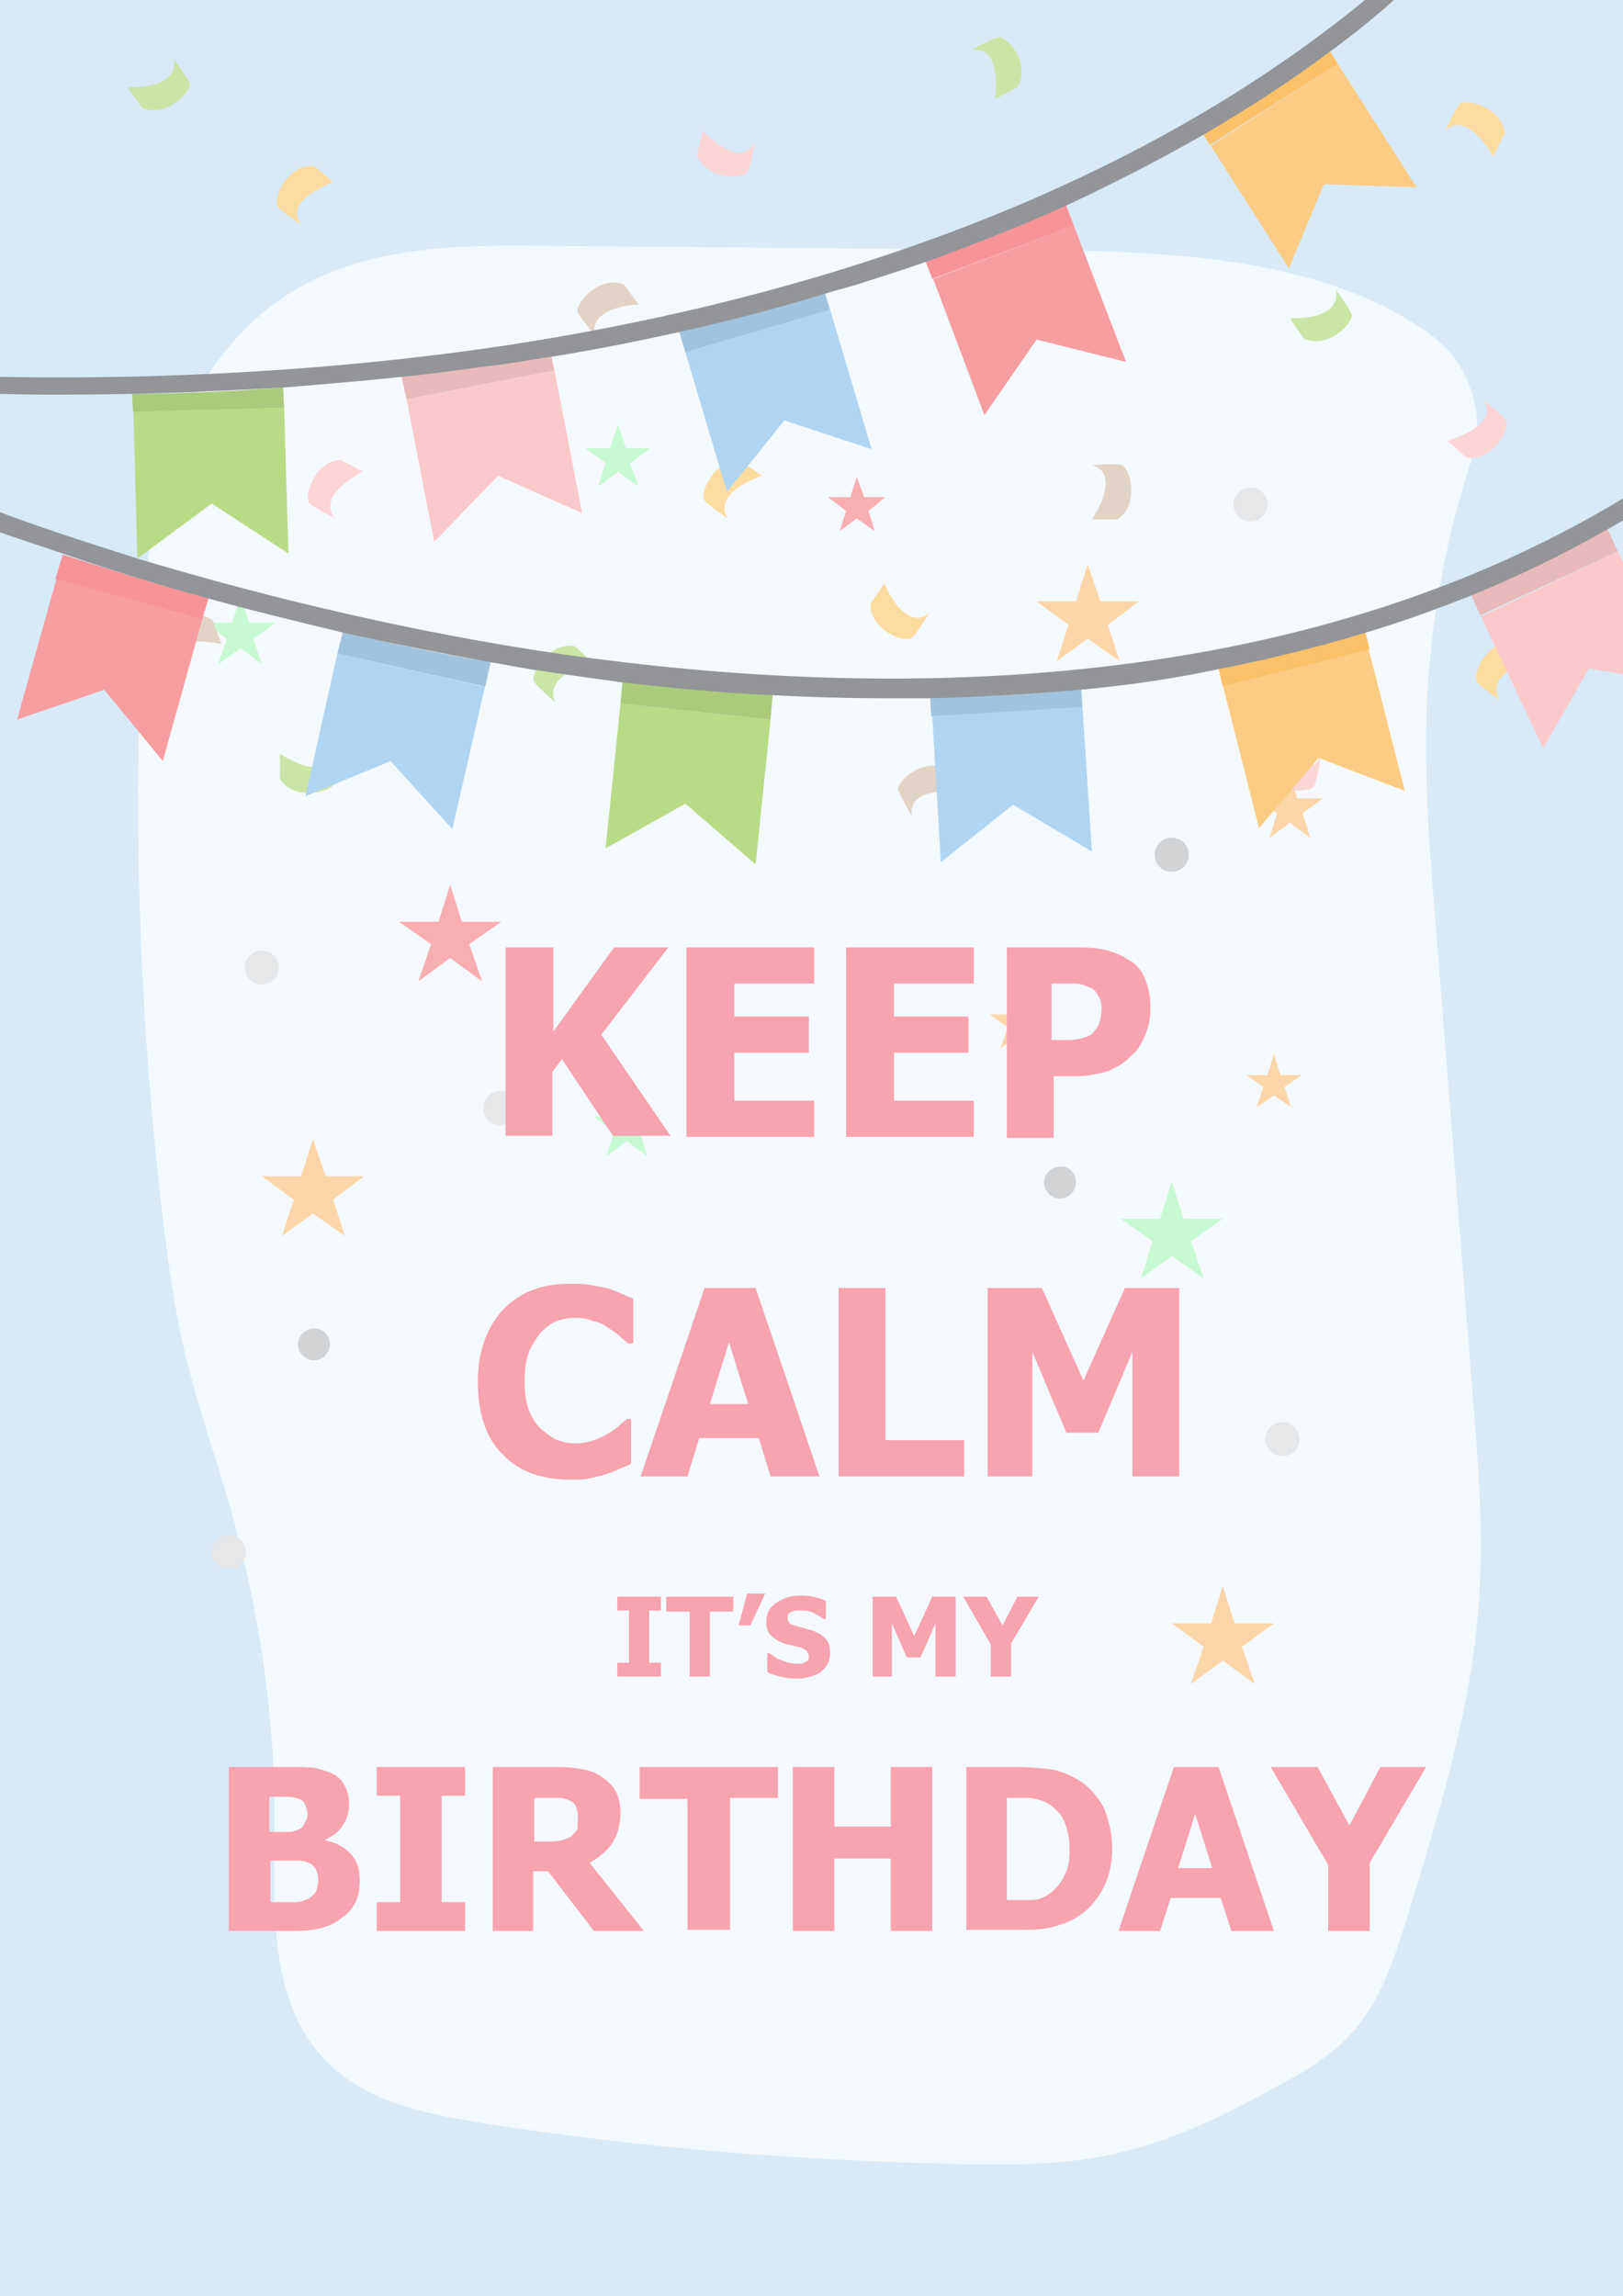 <?xml version="1.0" encoding="utf-8"?>
<!-- Generator: Adobe Illustrator 23.0.0, SVG Export Plug-In . SVG Version: 6.00 Build 0)  -->
<svg version="1.1" id="图层_1" xmlns="http://www.w3.org/2000/svg" xmlns:xlink="http://www.w3.org/1999/xlink" x="0px" y="0px"
	 viewBox="0 0 152.5 215.7" style="enable-background:new 0 0 152.5 215.7;" xml:space="preserve">
<style type="text/css">
	.st0{fill:#FFF8F8;}
	.st1{clip-path:url(#SVGID_2_);}
	.st2{clip-path:url(#SVGID_4_);fill:#FFFFFF;}
	.st3{fill:#D8EAF8;}
	.st4{fill:#F4F9FD;}
	.st5{fill:#F9AFB2;}
	.st6{fill:#C7F9D2;}
	.st7{fill:#FCD6A8;}
	.st8{fill:#E6E7E8;}
	.st9{fill:#D1D3D4;}
	.st10{fill:#F8A3B0;}
	.st11{fill:#E1D4C7;}
	.st12{fill:#FDDCA2;}
	.st13{fill:#FCD5D7;}
	.st14{fill:#CBE5A7;}
	.st15{fill:none;}
	.st16{fill:#B1D5F1;}
	.st17{fill:#A2C3DD;}
	.st18{fill:#B8DB86;}
	.st19{fill:#AACA7C;}
	.st20{fill:#F79EA1;}
	.st21{fill:#F69498;}
	.st22{fill:#FCCC84;}
	.st23{fill:#FCC169;}
	.st24{fill:#FBC9CB;}
	.st25{fill:#E8BABB;}
	.st26{fill:#939598;}
</style>
<rect x="-2.4" y="-2.5" class="st0" width="157.4" height="220.7"/>
<g>
	<g id="A4_Front_7_">
		<defs>
			<rect id="SVGID_1_" x="-0.3" y="-0.3" width="153" height="216.4"/>
		</defs>
		<clipPath id="SVGID_2_">
			<use xlink:href="#SVGID_1_"  style="overflow:visible;"/>
		</clipPath>
		<g id="A4_x2B_Bleed_6_" class="st1">
			<defs>
				<rect id="SVGID_3_" x="-2.4" y="-2.5" width="157.4" height="220.8"/>
			</defs>
			<clipPath id="SVGID_4_">
				<use xlink:href="#SVGID_3_"  style="overflow:visible;"/>
			</clipPath>
			<rect x="-2.4" y="-2.5" class="st2" width="157.4" height="220.8"/>
		</g>
	</g>
	<g>
		<g>
			<rect x="-0.3" y="-0.3" class="st3" width="153" height="216.4"/>
			<path class="st4" d="M138.2,36.6c-0.7-2-1.9-3.8-3.7-5.1c-9.8-7.2-24.1-7.9-36.9-8c-15.3-0.1-30.5-0.3-45.8-0.4
				C43.9,23,35.6,23,28.7,26.7c-6.1,3.2-10.2,9-12.4,15.1c-2.2,6.1-2.7,12.6-3,19c-0.8,17.9-0.1,35.9,2,53.7
				c0.5,4.2,1.1,8.5,2.1,12.7c1.2,5.1,3,10,4.4,15c2.7,9.7,4.1,19.7,4,29.7c-0.1,8-0.6,17.3,5.9,22.7c3.7,3.1,8.9,4.1,13.9,4.9
				c14.8,2.3,29.7,3.5,44.7,3.8c5,0.1,10.1,0.1,15-1.1c5.1-1.2,9.8-3.5,14.3-6c2.7-1.4,5.3-2.9,7.3-5.1c2.8-3,4-6.8,5.2-10.6
				c3.1-10.1,6.3-20.3,6.9-30.7c0.4-6.1-0.1-12.3-0.6-18.4c-1.2-15.3-2.4-30.5-3.6-45.8c-0.5-5.9-0.9-11.7-0.8-17.6
				c0.2-8.3,1.6-16.6,4.2-24.6C139,41.2,139,38.9,138.2,36.6L138.2,36.6z"/>
		</g>
		<g>
			<polygon class="st5" points="80.5,44.8 81.2,46.7 83.2,46.7 81.6,48 82.2,49.9 80.5,48.7 78.9,49.9 79.5,48 77.8,46.7 79.9,46.7 
							"/>
			<polygon class="st5" points="42.3,83.1 43.4,86.6 47.1,86.6 44.1,88.7 45.3,92.2 42.3,90 39.3,92.2 40.5,88.7 37.5,86.6 
				41.2,86.6 			"/>
			<polygon class="st6" points="110.1,111 111.2,114.5 114.9,114.5 111.9,116.6 113.1,120.1 110.1,118 107.2,120.1 108.3,116.6 
				105.3,114.5 109,114.5 			"/>
			<polygon class="st6" points="58.1,39.9 58.8,42.1 61.1,42.1 59.2,43.5 60,45.7 58.1,44.3 56.2,45.7 56.9,43.5 55,42.1 57.3,42.1 
							"/>
			<polygon class="st6" points="58.9,102.7 59.6,104.9 62,104.9 60.1,106.3 60.8,108.6 58.9,107.2 57,108.6 57.7,106.3 55.8,104.9 
				58.2,104.9 			"/>
			<polygon class="st6" points="22.6,56.1 23.4,58.5 25.9,58.5 23.8,60 24.6,62.4 22.6,60.9 20.5,62.4 21.3,60 19.3,58.5 21.8,58.5 
							"/>
			<polygon class="st7" points="29.4,107 30.6,110.5 34.2,110.5 31.3,112.7 32.4,116.1 29.4,114 26.5,116.1 27.6,112.7 24.6,110.5 
				28.3,110.5 			"/>
			<polygon class="st7" points="39.7,62.8 40.3,64.7 42.3,64.7 40.7,65.9 41.3,67.8 39.7,66.6 38.1,67.8 38.7,65.9 37.1,64.7 
				39.1,64.7 			"/>
			<polygon class="st7" points="119.7,99 120.3,101 122.3,101 120.7,102.1 121.3,104 119.7,102.9 118.1,104 118.7,102.1 117.1,101 
				119.1,101 			"/>
			<polygon class="st7" points="121.2,72.7 121.9,75 124.3,75 122.4,76.4 123.1,78.7 121.2,77.3 119.3,78.7 120,76.4 118.1,75 
				120.4,75 			"/>
			<polygon class="st7" points="114.9,149 116,152.5 119.7,152.5 116.7,154.7 117.9,158.2 114.9,156 111.9,158.2 113.1,154.7 
				110.1,152.5 113.8,152.5 			"/>
			<polygon class="st7" points="102.2,53 103.4,56.5 107,56.5 104.1,58.7 105.2,62.1 102.2,60 99.3,62.1 100.4,58.7 97.4,56.5 
				101.1,56.5 			"/>
			<polygon class="st7" points="95.7,93.3 96.3,95.3 98.4,95.3 96.7,96.5 97.4,98.5 95.7,97.2 94,98.5 94.7,96.5 93,95.3 95,95.3 
							"/>
			<circle class="st8" cx="24.6" cy="90.9" r="1.6"/>
			<circle class="st8" cx="120.5" cy="135.2" r="1.6"/>
			<circle class="st8" cx="117.5" cy="47.4" r="1.6"/>
			<circle class="st8" cx="21.5" cy="145.8" r="1.6"/>
			<path class="st8" d="M48.6,104.1c0,0.9-0.7,1.6-1.6,1.6s-1.6-0.7-1.6-1.6s0.7-1.6,1.6-1.6S48.6,103.2,48.6,104.1z"/>
			<path class="st9" d="M101.1,111.1c0,0.8-0.7,1.5-1.5,1.5c-0.8,0-1.5-0.7-1.5-1.5c0-0.8,0.7-1.5,1.5-1.5
				C100.4,109.5,101.1,110.2,101.1,111.1z"/>
			<path class="st9" d="M31,126.3c0,0.8-0.7,1.5-1.5,1.5c-0.8,0-1.5-0.7-1.5-1.5c0-0.8,0.7-1.5,1.5-1.5
				C30.3,124.8,31,125.4,31,126.3z"/>
			<path class="st9" d="M111.7,80.3c0,0.9-0.7,1.6-1.6,1.6c-0.9,0-1.6-0.7-1.6-1.6c0-0.9,0.7-1.6,1.6-1.6
				C111,78.7,111.7,79.4,111.7,80.3z"/>
		</g>
		<g>
			<g>
				<path class="st10" d="M63,106.7h-5.4l-4.8-7.2l-0.9,1.2v6h-4.4V89H52v7.9l5.7-7.9h5.1l-6.3,8.2L63,106.7z"/>
				<path class="st10" d="M64.5,106.7V89h12v3.4h-7.5v3.1h7v3.4h-7v4.5h7.5v3.4H64.5z"/>
				<path class="st10" d="M79.5,106.7V89h12v3.4h-7.5v3.1h7v3.4h-7v4.5h7.5v3.4H79.5z"/>
				<path class="st10" d="M108.1,94.6c0,0.8-0.1,1.6-0.4,2.4c-0.3,0.7-0.6,1.4-1.1,1.9c-0.3,0.3-0.6,0.6-1,0.9
					c-0.4,0.3-0.8,0.5-1.2,0.7c-0.4,0.2-0.9,0.3-1.4,0.4c-0.5,0.1-1.1,0.2-1.7,0.2h-2.3v5.8h-4.4V89h6.9c1,0,1.9,0.1,2.6,0.3
					c0.7,0.2,1.4,0.5,2,0.9c0.7,0.4,1.2,1,1.5,1.8C107.9,92.7,108.1,93.6,108.1,94.6z M103.5,94.7c0-0.5-0.1-0.9-0.4-1.3
					c-0.2-0.4-0.5-0.6-0.9-0.7c-0.4-0.2-0.8-0.3-1.2-0.3c-0.4,0-0.9,0-1.6,0h-0.6v5.3h0.3c0.4,0,0.8,0,1.2,0c0.4,0,0.7,0,1-0.1
					c0.2,0,0.5-0.1,0.8-0.2c0.3-0.1,0.5-0.2,0.6-0.4c0.3-0.3,0.5-0.6,0.6-0.9C103.4,95.7,103.5,95.3,103.5,94.7z"/>
			</g>
			<g>
				<path class="st10" d="M53.5,139c-2.7,0-4.8-0.8-6.3-2.4c-1.6-1.6-2.3-3.9-2.3-6.8c0-2.8,0.8-5,2.3-6.7c1.6-1.7,3.7-2.5,6.3-2.5
					c0.7,0,1.3,0,1.9,0.1c0.6,0.1,1.1,0.2,1.6,0.3c0.4,0.1,0.8,0.3,1.3,0.5c0.5,0.2,0.9,0.4,1.2,0.5v4.2H59
					c-0.2-0.2-0.5-0.4-0.8-0.7s-0.7-0.5-1.1-0.8c-0.4-0.3-0.9-0.5-1.4-0.6c-0.5-0.2-1-0.3-1.6-0.3c-0.6,0-1.2,0.1-1.8,0.3
					c-0.5,0.2-1,0.6-1.5,1.1c-0.4,0.5-0.8,1.1-1.1,1.8c-0.3,0.8-0.4,1.7-0.4,2.7c0,1.1,0.1,2,0.4,2.8c0.3,0.7,0.7,1.4,1.2,1.8
					c0.5,0.4,1,0.8,1.5,1c0.6,0.2,1.1,0.3,1.7,0.3c0.6,0,1.1-0.1,1.7-0.3c0.5-0.2,1-0.4,1.3-0.6c0.4-0.2,0.7-0.5,1-0.7
					c0.3-0.3,0.6-0.5,0.8-0.7h0.4v4.2c-0.3,0.2-0.7,0.3-1.1,0.5c-0.4,0.2-0.9,0.4-1.3,0.5c-0.6,0.2-1.1,0.3-1.6,0.4
					C55,139,54.3,139,53.5,139z"/>
				<path class="st10" d="M60.2,138.7l6-17.7H71l6,17.7h-4.6l-1.1-3.6h-5.6l-1.1,3.6H60.2z M70.3,131.9l-1.8-5.8l-1.8,5.8H70.3z"/>
				<path class="st10" d="M90.6,138.7H78.8V121h4.4v14.3h7.4V138.7z"/>
				<path class="st10" d="M110.8,138.7h-4.4v-11.7l-3.2,7.6h-3l-3.2-7.6v11.7h-4.2V121h5.1l3.9,8.7l3.9-8.7h5.1V138.7z"/>
			</g>
			<g>
				<path class="st10" d="M62.1,157.5H58v-1.3h1.1v-4.9H58V150h4.1v1.3H61v4.9h1.1V157.5z"/>
				<path class="st10" d="M64.8,157.5v-6.1h-2.2V150h6.3v1.4h-2.2v6.1H64.8z"/>
				<path class="st10" d="M71.9,149.7l-1.4,3h-1.1l0.8-3H71.9z"/>
				<path class="st10" d="M74.8,157.7c-0.6,0-1.1-0.1-1.5-0.2c-0.4-0.1-0.8-0.2-1.2-0.4v-1.8h0.2c0.4,0.3,0.8,0.6,1.2,0.7
					c0.5,0.2,0.9,0.3,1.3,0.3c0.1,0,0.3,0,0.4,0c0.2,0,0.3-0.1,0.4-0.1c0.1-0.1,0.2-0.1,0.3-0.2c0.1-0.1,0.1-0.2,0.1-0.4
					c0-0.2-0.1-0.3-0.2-0.5c-0.1-0.1-0.3-0.2-0.5-0.3c-0.3-0.1-0.5-0.1-0.8-0.2c-0.3-0.1-0.6-0.1-0.8-0.2c-0.6-0.2-1-0.5-1.3-0.8
					c-0.3-0.3-0.4-0.8-0.4-1.3c0-0.7,0.3-1.3,0.9-1.7c0.6-0.4,1.3-0.7,2.2-0.7c0.4,0,0.9,0,1.3,0.1c0.4,0.1,0.8,0.2,1.2,0.4v1.7
					h-0.2c-0.3-0.2-0.6-0.4-1-0.6c-0.4-0.2-0.8-0.2-1.2-0.2c-0.2,0-0.3,0-0.4,0c-0.1,0-0.3,0.1-0.4,0.1c-0.1,0.1-0.2,0.1-0.3,0.2
					c-0.1,0.1-0.1,0.2-0.1,0.4c0,0.2,0.1,0.3,0.2,0.5c0.1,0.1,0.4,0.2,0.8,0.3c0.3,0.1,0.5,0.1,0.7,0.2c0.2,0.1,0.5,0.1,0.7,0.2
					c0.5,0.2,0.9,0.4,1.2,0.8c0.3,0.3,0.4,0.7,0.4,1.3c0,0.7-0.3,1.3-0.9,1.8C76.6,157.4,75.8,157.7,74.8,157.7z"/>
				<path class="st10" d="M89.8,157.5h-1.9v-5l-1.4,3.2h-1.3l-1.4-3.2v5h-1.8V150h2.2l1.7,3.7l1.7-3.7h2.2V157.5z"/>
				<path class="st10" d="M97.6,150l-2.6,4.4v3.1h-1.9v-3l-2.6-4.5h2.2l1.5,2.7l1.4-2.7H97.6z"/>
			</g>
			<g>
				<path class="st10" d="M33.8,176.7c0,0.8-0.1,1.4-0.4,2c-0.3,0.6-0.7,1.1-1.2,1.4c-0.6,0.5-1.2,0.8-1.9,1
					c-0.7,0.2-1.6,0.3-2.6,0.3h-6.2V166H27c1.1,0,2,0,2.6,0.1c0.6,0.1,1.1,0.3,1.6,0.5c0.6,0.3,1,0.7,1.2,1.2
					c0.3,0.5,0.4,1.1,0.4,1.7c0,0.8-0.2,1.4-0.6,2c-0.4,0.6-0.9,1-1.6,1.3v0.1c1,0.2,1.7,0.6,2.3,1.2
					C33.6,174.8,33.8,175.7,33.8,176.7z M28.9,170.4c0-0.2-0.1-0.5-0.2-0.8c-0.1-0.3-0.3-0.5-0.6-0.6c-0.3-0.1-0.6-0.2-0.9-0.2
					s-0.9,0-1.6,0h-0.3v3.3h0.5c0.7,0,1.1,0,1.4,0c0.3,0,0.5-0.1,0.8-0.2c0.3-0.1,0.5-0.3,0.6-0.6C28.8,171,28.9,170.7,28.9,170.4z
					 M29.9,176.6c0-0.5-0.1-0.8-0.3-1.1c-0.2-0.3-0.5-0.5-0.9-0.6c-0.2-0.1-0.6-0.1-1-0.1c-0.4,0-1,0-1.6,0h-0.7v3.9h0.2
					c1,0,1.7,0,2.1,0c0.4,0,0.8-0.1,1.2-0.3c0.4-0.2,0.6-0.4,0.8-0.7C29.8,177.3,29.9,177,29.9,176.6z"/>
				<path class="st10" d="M43.7,181.4h-8.3v-2.7h2.2v-10h-2.2V166h8.3v2.7h-2.2v10h2.2V181.4z"/>
				<path class="st10" d="M60.5,181.4h-4.7l-4.3-5.6h-1.4v5.6h-3.8V166h6.2c0.9,0,1.6,0.1,2.2,0.2c0.6,0.1,1.2,0.3,1.8,0.7
					c0.6,0.4,1,0.8,1.3,1.3c0.3,0.5,0.5,1.2,0.5,2.1c0,1.2-0.3,2.1-0.8,2.9c-0.5,0.7-1.2,1.3-2.1,1.8L60.5,181.4z M54.3,170.7
					c0-0.4-0.1-0.7-0.2-1c-0.1-0.3-0.4-0.5-0.7-0.6c-0.2-0.1-0.5-0.2-0.8-0.2c-0.3,0-0.7,0-1.1,0h-1.3v4.1h1.1c0.5,0,1,0,1.4-0.1
					c0.4-0.1,0.7-0.2,1-0.4c0.2-0.2,0.4-0.4,0.6-0.7C54.2,171.5,54.3,171.2,54.3,170.7z"/>
				<path class="st10" d="M64.6,181.4V169h-4.5V166h13v2.9h-4.5v12.4H64.6z"/>
				<path class="st10" d="M87.6,181.4h-3.9v-6.8h-5.3v6.8h-3.9V166h3.9v5.6h5.3V166h3.9V181.4z"/>
				<path class="st10" d="M104.5,173.7c0,1.4-0.3,2.7-0.9,3.8c-0.6,1.1-1.4,2-2.4,2.6c-0.8,0.5-1.7,0.8-2.6,1s-1.9,0.2-3,0.2h-4.8
					V166h4.8c1.1,0,2.1,0.1,3,0.2c0.9,0.1,1.8,0.5,2.7,1c1,0.6,1.8,1.5,2.4,2.6C104.2,171,104.5,172.2,104.5,173.7z M100.5,173.7
					c0-1-0.2-1.9-0.5-2.6c-0.3-0.7-0.9-1.3-1.6-1.7c-0.5-0.3-1.1-0.4-1.6-0.5c-0.6,0-1.3,0-2.1,0h-0.1v9.6h0.1c0.9,0,1.6,0,2.2,0
					c0.6,0,1.2-0.2,1.7-0.6c0.6-0.4,1.1-1,1.4-1.7C100.4,175.6,100.5,174.7,100.5,173.7z"/>
				<path class="st10" d="M105.1,181.4l5.2-15.4h4.2l5.2,15.4h-4l-1-3.1H110l-1,3.1H105.1z M113.9,175.5l-1.6-5.1l-1.6,5.1H113.9z"
					/>
				<path class="st10" d="M134,166l-5.3,9v6.4h-3.9v-6.2l-5.4-9.2h4.4l3,5.5l2.9-5.5H134z"/>
			</g>
		</g>
		<g>
			<path class="st11" d="M102.6,48.8c0,0,1.3-1.9,1.3-3.4s-1.3-1.7-1.3-1.7s2-0.2,2.8,0c0.8,0.2,1.7,3.7-0.4,5.1H102.6z"/>
			<path class="st11" d="M60,28.6c0,0-2.3,0.1-3.4,1c-1.2,0.9-0.6,2-0.6,2s-1.3-1.5-1.7-2.2c-0.4-0.7,1.9-3.6,4.3-2.7L60,28.6z"/>
			<path class="st11" d="M90.2,74.4c0,0-2.2-0.3-3.6,0.4c-1.3,0.7-0.9,1.9-0.9,1.9s-1-1.7-1.3-2.5c-0.2-0.8,2.5-3.2,4.7-1.9
				L90.2,74.4z"/>
			<path class="st11" d="M20.8,60.5c0,0-2.2-0.5-3.6,0c-1.4,0.5-1.2,1.8-1.2,1.8s-0.8-1.8-1-2.6C15,58.9,18,56.8,20,58.3L20.8,60.5z
				"/>
			<path class="st12" d="M31.3,17.1c0,0-2.1,0.8-3,1.9c-0.9,1.2,0,2.1,0,2.1s-1.7-1.1-2.2-1.7c-0.5-0.6,0.8-4,3.4-3.8L31.3,17.1z"/>
			<path class="st12" d="M144,61.8c0,0-2.1,0.8-3,1.9c-0.9,1.2,0,2.1,0,2.1s-1.7-1.1-2.2-1.7c-0.5-0.6,0.8-4,3.4-3.8L144,61.8z"/>
			<path class="st12" d="M140.3,14.7c0,0-1.1-2-2.4-2.7c-1.3-0.7-2.1,0.3-2.1,0.3s0.8-1.8,1.3-2.5c0.5-0.6,4,0.2,4.3,2.7L140.3,14.7
				z"/>
			<path class="st12" d="M71.6,44.7c0,0-2.2,0.7-3.1,1.9c-0.9,1.2-0.1,2.1-0.1,2.1s-1.7-1.1-2.2-1.7c-0.5-0.6,0.9-3.9,3.4-3.7
				L71.6,44.7z"/>
			<path class="st12" d="M83.1,54.8c0,0,0.8,2.1,2.1,2.9c1.2,0.8,2.1-0.1,2.1-0.1s-1,1.7-1.6,2.3c-0.6,0.6-4-0.7-3.9-3.2L83.1,54.8z
				"/>
			<path class="st13" d="M66,12.3c0,0,1.6,1.6,3,2c1.4,0.3,1.9-0.9,1.9-0.9s-0.3,2-0.6,2.7c-0.3,0.7-3.9,0.9-4.8-1.5L66,12.3z"/>
			<path class="st13" d="M34.1,44.3c0,0-2,1-2.8,2.3c-0.7,1.3,0.2,2.1,0.2,2.1s-1.8-0.9-2.4-1.4c-0.6-0.5,0.4-4,2.9-4.1L34.1,44.3z"
				/>
			<path class="st13" d="M119.2,70c0,0,1.6,1.6,3,2c1.4,0.3,1.9-0.9,1.9-0.9s-0.3,2-0.6,2.7c-0.3,0.7-3.9,0.9-4.8-1.5L119.2,70z"/>
			<path class="st13" d="M136,41.4c0,0,2.2-0.6,3.2-1.7c1-1.1,0.2-2.1,0.2-2.1s1.6,1.2,2.1,1.9c0.5,0.6-1.2,3.9-3.7,3.5L136,41.4z"
				/>
			<path class="st14" d="M93.5,9.3c0,0,0.3-2.2-0.3-3.6c-0.6-1.3-1.9-1-1.9-1s1.7-1,2.5-1.2c0.8-0.2,3.1,2.5,1.8,4.7L93.5,9.3z"/>
			<path class="st14" d="M12,8.2c0,0,2.3,0.1,3.5-0.7c1.2-0.8,0.8-2,0.8-2s1.2,1.6,1.5,2.3c0.3,0.7-2.2,3.4-4.5,2.3L12,8.2z"/>
			<path class="st14" d="M26.3,70.8c0,0,1.9,1.3,3.4,1.3c1.5,0,1.7-1.3,1.7-1.3s0.2,2,0,2.8c-0.2,0.8-3.7,1.7-5.1-0.4L26.3,70.8z"/>
			<path class="st14" d="M121.2,29.9c0,0,2.3,0.1,3.5-0.7c1.2-0.8,0.8-2,0.8-2s1.2,1.6,1.5,2.3c0.3,0.7-2.2,3.4-4.5,2.3L121.2,29.9z
				"/>
			<path class="st14" d="M55.7,62.3c0,0-2.2,0.5-3.2,1.6c-1,1.1-0.3,2.1-0.3,2.1s-1.5-1.3-2-1.9c-0.5-0.7,1.3-3.8,3.8-3.4L55.7,62.3
				z"/>
		</g>
		<g>
			<path class="st15" d="M152.8,53.4v-4.8c-0.6,0.3-1.2,0.7-1.8,1L152.8,53.4z"/>
			<path class="st15" d="M149.3,62.8l-4.3,7.5l-6.8-14.4c-3.3,1.3-6.6,2.5-10,3.5l0.4,1.6h0l3.4,13.3l-8.1-3.1l-5.7,6.6l-3.8-15
				c-4.3,0.8-8.6,1.4-12.8,1.9l1,15.4l-7.4-4.5L88.4,81l-0.9-13.7l0,0l-0.1-1.8c-1.2,0-2.5,0-3.7,0c-3.8,0-7.5-0.1-11.1-0.3
				l-0.2,2.3l0,0L71,81.2l-6.5-5.7l-7.6,4.2l1.4-13.7h0l0.2-2.1c-2.9-0.3-5.7-0.7-8.4-1.2c-1.4-0.2-2.7-0.4-4-0.7l-3.5,15.8
				l-5.8-6.4l-8,3.3l3-13.4l0,0l0.5-2c-4.5-1-8.7-2.1-12.6-3.2l-0.6,2l0,0l-3.7,13.2l-5.5-6.7l-8.2,2.9l3.7-13.2l0,0l0.7-2.3
				c-2.4-0.8-4.5-1.5-6.2-2.1V216h153V63.4L149.3,62.8z"/>
			<path class="st15" d="M47.1,32.3c24.4-3.7,56.7-12.3,81.3-32.7H-0.3v35.5C10.1,35.5,27.5,35.3,47.1,32.3z"/>
			<path class="st15" d="M12.5,37c-4.9,0.1-9.2,0.1-12.7,0v11c3.1,1.1,7.6,2.7,13.2,4.4L12.5,37z"/>
			<path class="st15" d="M125.7,6L125.7,6l7.4,11.6l-8.7-0.4l-3.3,8L113,12.5c-4.2,2.4-8.5,4.6-12.8,6.6l0.8,2.1l0,0l4.8,12.9
				l-8.4-2.1L92.5,39L87,24.4c-2.2,0.8-4.5,1.5-6.7,2.2c-0.9,0.3-1.9,0.6-2.8,0.8l0.5,1.6l0,0l3.9,13.2l-8.2-2.8l-5.4,6.8l-3.9-13.2
				l0,0l-0.6-2c-4.1,0.9-8.1,1.7-11.9,2.3l0.3,1.4l0,0l2.6,13.5l-7.9-3.5l-6,6.2l-2.6-13.5l0,0l-0.4-2.1c-3.9,0.4-7.6,0.8-11.1,1
				l0.1,1.9l0,0L27.1,52l-7.2-4.7L13,52.4c9.7,3,22.8,6.3,37.4,8.6c28.7,4.5,69.6,5.6,102.4-14.5V-0.3h-21.6
				c-2.1,1.8-4.2,3.5-6.3,5.1L125.7,6z"/>
			<polygon class="st16" points="101.7,66.3 87.6,67.3 88.4,81 95.2,75.6 102.6,80 101.6,64.7 101.6,64.7 			"/>
			<path class="st17" d="M101.6,64.7c-4.8,0.5-9.5,0.8-14.2,0.8l0.1,1.8l0,0l14.2-0.9L101.6,64.7z"/>
			<polygon class="st18" points="56.9,79.7 64.4,75.5 71,81.2 72.4,67.6 58.3,66.1 			"/>
			<path class="st19" d="M58.5,64l-0.2,2.1h0l14.1,1.5l0,0l0.2-2.3C67.8,64.9,63,64.5,58.5,64z"/>
			<polygon class="st16" points="45.5,64.5 31.7,61.4 28.7,74.8 36.7,71.5 42.5,77.9 46.1,62.2 46.1,62.2 			"/>
			<path class="st17" d="M46.1,62.2c-4.9-0.8-9.5-1.8-13.9-2.8l-0.5,2l0,0l13.9,3.1L46.1,62.2z"/>
			<polygon class="st20" points="1.6,67.6 9.8,64.8 15.3,71.5 19,58.2 5.3,54.4 			"/>
			<path class="st21" d="M5.9,52.1l-0.7,2.3l0,0L19,58.2l0,0l0.6-2C14.3,54.8,9.7,53.3,5.9,52.1z"/>
			<polygon class="st22" points="114.5,62.8 114.5,62.8 118.3,77.8 123.9,71.2 132,74.3 128.6,61 114.9,64.5 			"/>
			<path class="st23" d="M114.5,62.8l0.4,1.7l13.8-3.5h0l-0.4-1.6C123.7,60.8,119.1,61.9,114.5,62.8z"/>
			<polygon class="st24" points="151,49.7 152,51.8 139.2,57.9 138.2,55.9 138.2,55.9 145,70.3 149.3,62.8 152.8,63.4 152.8,53.4 
				151,49.7 			"/>
			<path class="st25" d="M152,51.8l-1-2.2c-4.2,2.4-8.4,4.4-12.8,6.2l0.9,2L152,51.8z"/>
			<path class="st26" d="M19.5,56.2c3.9,1.1,8.1,2.1,12.6,3.2c4.4,1,9.1,1.9,13.9,2.8l0,0c1.3,0.2,2.7,0.5,4,0.7
				c2.7,0.4,5.5,0.8,8.4,1.2c4.5,0.5,9.3,1,14.1,1.2c3.6,0.2,7.3,0.3,11.1,0.3c1.2,0,2.5,0,3.7,0c4.7-0.1,9.4-0.4,14.2-0.8l0,0
				c4.3-0.4,8.6-1,12.8-1.9l0,0c4.6-0.9,9.2-2,13.8-3.4c3.4-1,6.7-2.2,10-3.5l0,0c4.4-1.8,8.6-3.8,12.8-6.2l0,0
				c0.6-0.3,1.2-0.7,1.8-1v-2.1C120,66.6,79.1,65.5,50.4,61.1c-14.7-2.3-27.7-5.7-37.4-8.6l0,0l0,0C7.3,50.7,2.8,49.2-0.3,48v1.9
				c1.7,0.6,3.8,1.3,6.2,2.1C9.7,53.3,14.3,54.8,19.5,56.2z"/>
			<polygon class="st24" points="40.8,50.9 46.8,44.7 54.7,48.2 52.1,34.8 38.2,37.5 			"/>
			<path class="st25" d="M38.2,37.5l13.9-2.7l0,0l-0.3-1.4c-1.5,0.3-3,0.5-4.5,0.7c-3.3,0.5-6.5,0.9-9.6,1.2L38.2,37.5L38.2,37.5z"
				/>
			<polygon class="st16" points="68.3,46.2 73.7,39.5 81.9,42.2 78,29.1 64.4,33.1 			"/>
			<path class="st17" d="M64.4,33.1l13.6-4l0,0l-0.5-1.6c-4.7,1.4-9.3,2.6-13.7,3.6L64.4,33.1L64.4,33.1z"/>
			<polygon class="st20" points="97.4,31.9 105.8,34 100.9,21.2 87.7,26.2 87,24.4 87,24.4 92.5,39 			"/>
			<path class="st21" d="M100.9,21.2L100.9,21.2l-0.8-2.1c-4.4,2-8.8,3.7-13.2,5.3l0.7,1.8L100.9,21.2z"/>
			<polygon class="st22" points="124.4,17.3 133.1,17.6 125.7,6 113.7,13.7 113,12.5 113,12.5 121.1,25.2 			"/>
			<path class="st23" d="M125.7,6L125.7,6l-0.8-1.3c-3.8,2.8-7.8,5.4-11.9,7.8l0.7,1.1L125.7,6z"/>
			<polygon class="st18" points="27.1,52 26.7,38.3 12.5,38.7 12.5,37 12.5,37 12.9,52.4 12.9,52.5 13,52.4 19.9,47.3 			"/>
			<path class="st19" d="M26.7,38.3L26.7,38.3l-0.1-1.9c-5.1,0.4-9.9,0.6-14.2,0.6l0.1,1.7L26.7,38.3z"/>
			<path class="st26" d="M12.5,37L12.5,37c4.3-0.1,9.1-0.3,14.2-0.6c3.6-0.3,7.3-0.6,11.1-1c3.1-0.3,6.3-0.8,9.6-1.2
				c1.5-0.2,3-0.5,4.5-0.7c3.8-0.6,7.8-1.4,11.9-2.3c4.5-1,9.1-2.2,13.7-3.6c0.9-0.3,1.8-0.5,2.8-0.8c2.2-0.7,4.4-1.4,6.7-2.2l0,0
				c4.4-1.6,8.8-3.3,13.2-5.3c4.3-2,8.6-4.2,12.8-6.6h0c4.1-2.4,8-4.9,11.9-7.8c2.2-1.6,4.3-3.3,6.3-5.1h-2.7
				c-24.6,20.3-56.8,29-81.3,32.7c-19.6,2.9-37.1,3.1-47.4,2.9V37C3.2,37.1,7.5,37.1,12.5,37z"/>
		</g>
	</g>
</g>
</svg>

